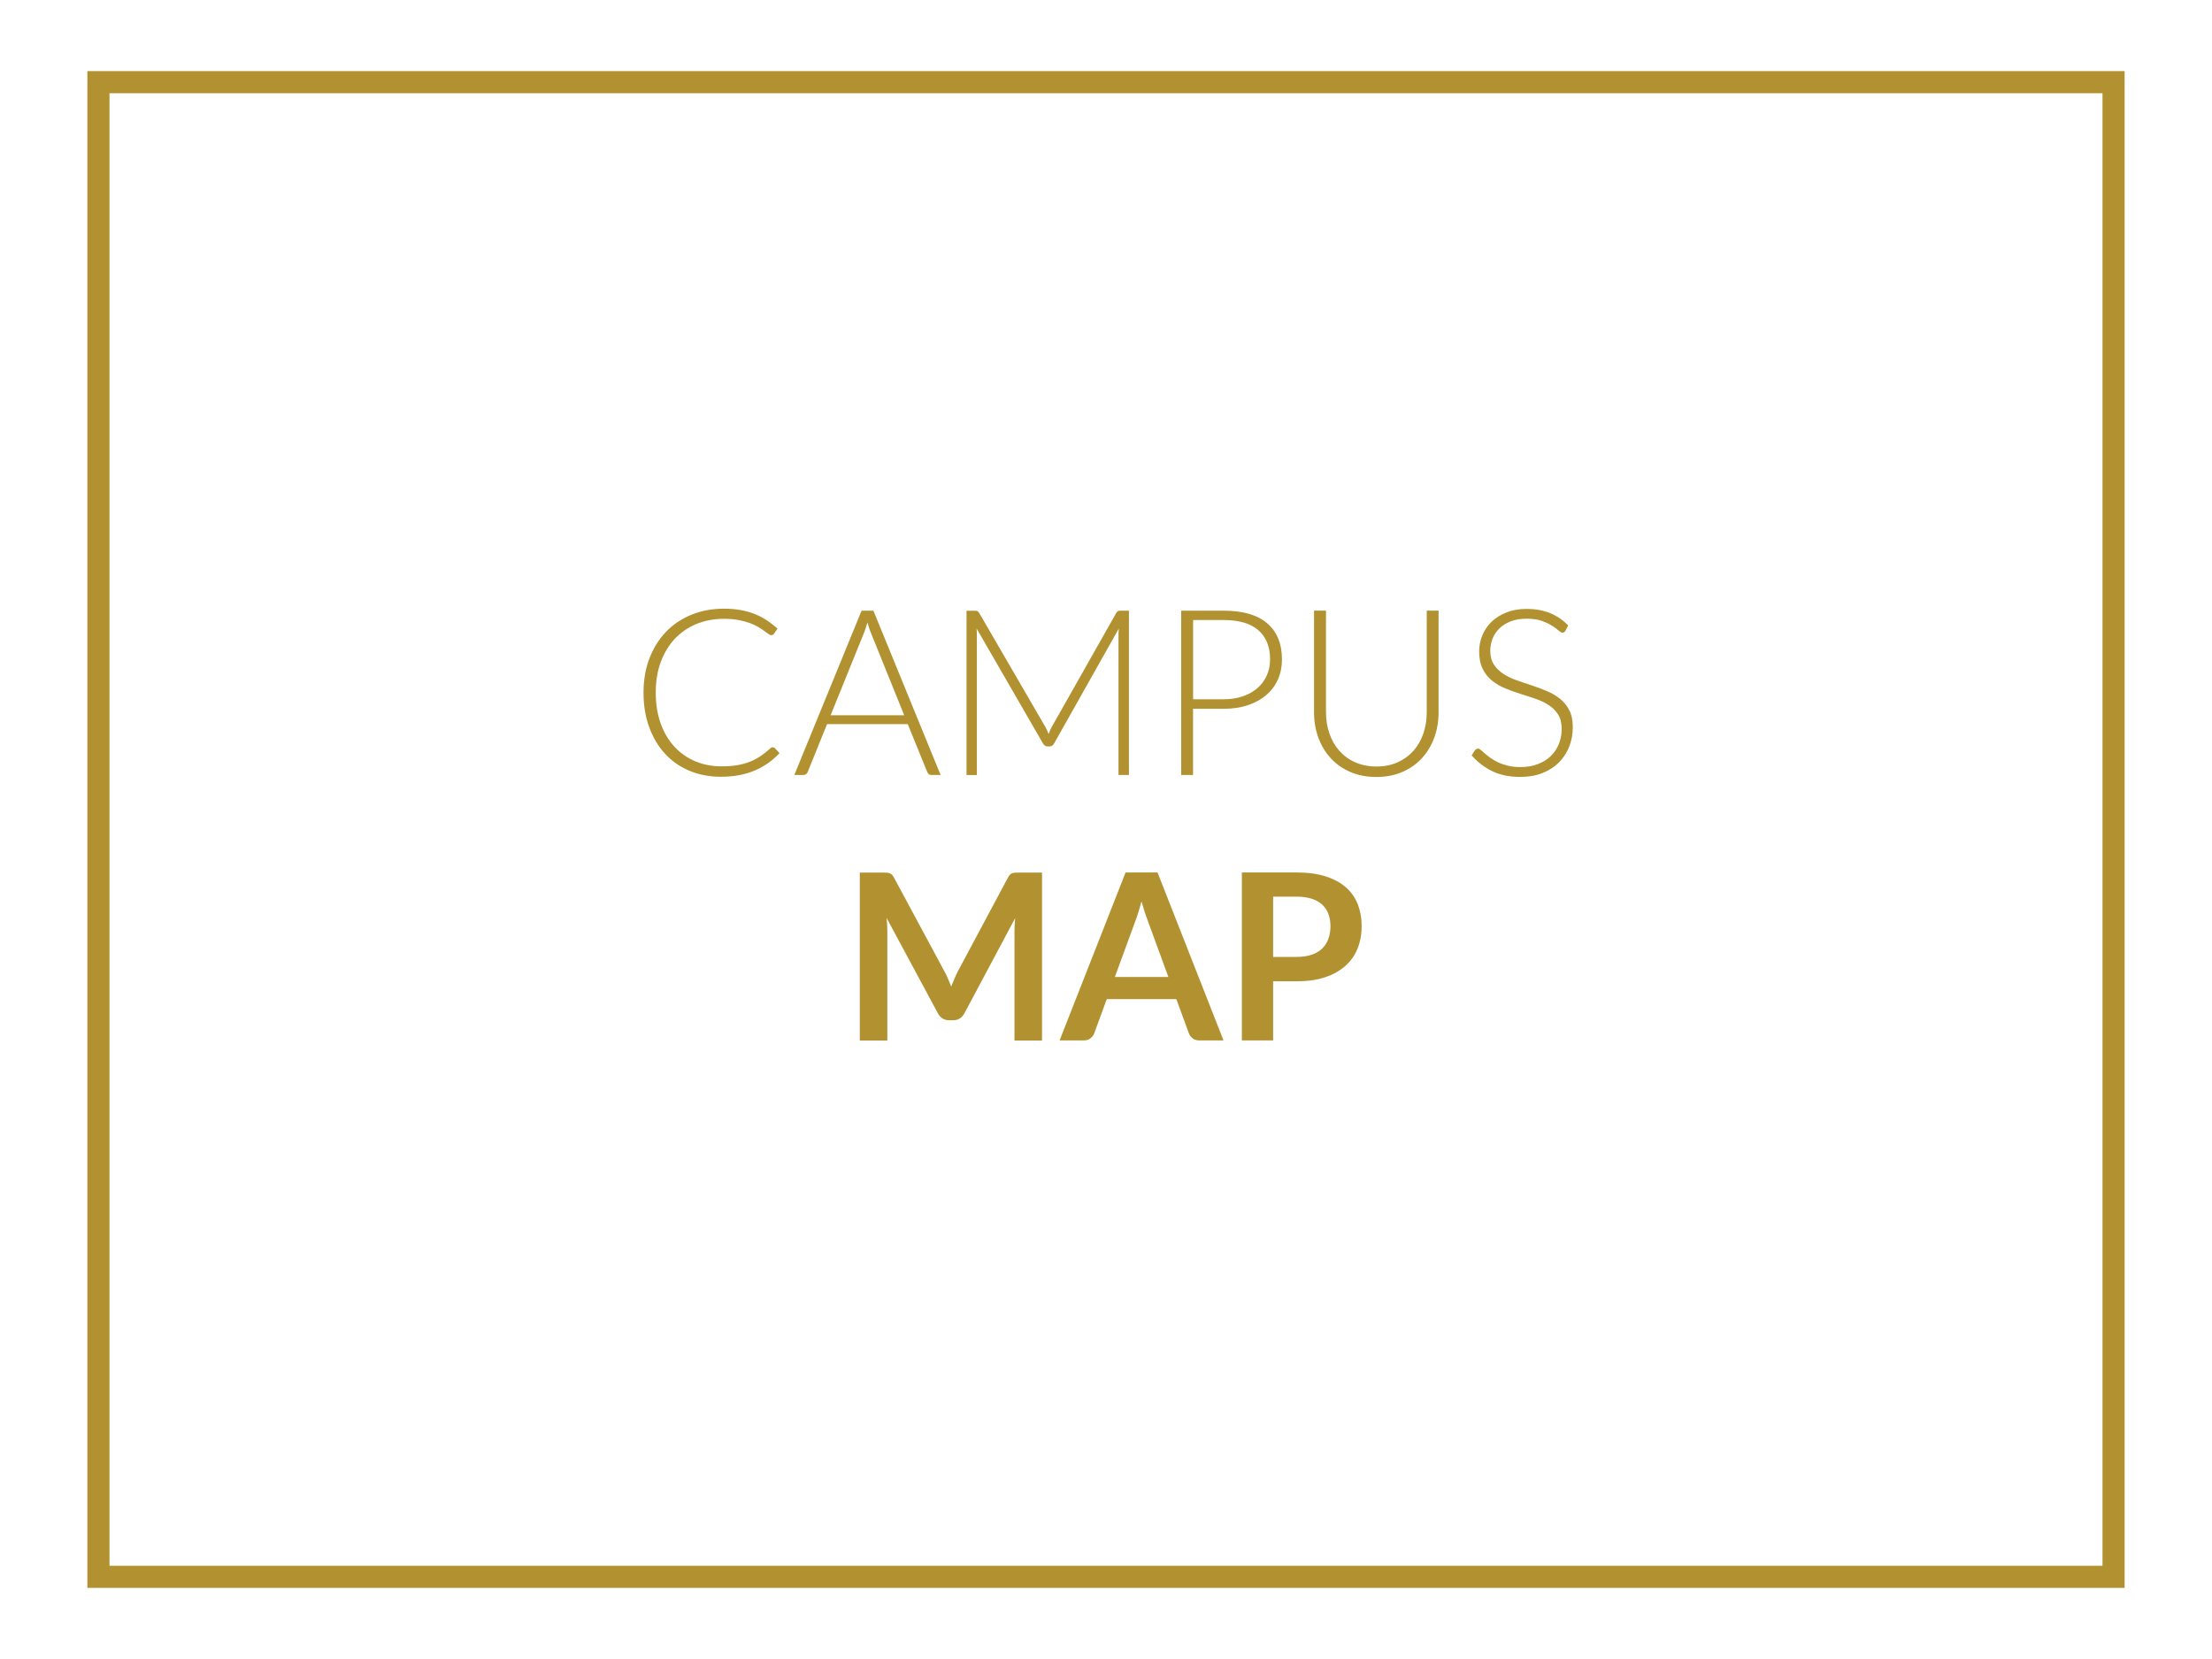 <?xml version="1.0" encoding="utf-8"?>
<!-- Generator: Adobe Illustrator 23.0.2, SVG Export Plug-In . SVG Version: 6.00 Build 0)  -->
<svg version="1.1" id="Teal_1_" xmlns="http://www.w3.org/2000/svg" xmlns:xlink="http://www.w3.org/1999/xlink" x="0px" y="0px"
	 viewBox="0 0 400 300" style="enable-background:new 0 0 400 300;" xml:space="preserve">
<style type="text/css">
	.st0{fill:#B19130;}
	.st1{fill:none;stroke:#B19130;stroke-width:4;stroke-miterlimit:10;}
</style>
<g id="View_x0D_Requirements">
	<g>
		<path class="st0" d="M139.76,135.14c0.14,0,0.26,0.05,0.36,0.15l0.84,0.9c-0.62,0.66-1.29,1.25-2.02,1.77
			c-0.73,0.52-1.52,0.97-2.38,1.34c-0.86,0.37-1.81,0.66-2.83,0.86c-1.03,0.2-2.16,0.3-3.39,0.3c-2.06,0-3.94-0.36-5.66-1.08
			c-1.72-0.72-3.19-1.74-4.41-3.07c-1.23-1.32-2.18-2.92-2.87-4.8s-1.03-3.96-1.03-6.26c0-2.25,0.35-4.31,1.06-6.17
			c0.71-1.86,1.7-3.46,2.98-4.8c1.28-1.34,2.81-2.37,4.6-3.11c1.78-0.73,3.76-1.1,5.91-1.1c1.08,0,2.06,0.08,2.96,0.24
			c0.9,0.16,1.73,0.39,2.51,0.69c0.78,0.3,1.51,0.68,2.19,1.12c0.69,0.45,1.36,0.97,2.02,1.55l-0.65,0.94
			c-0.11,0.17-0.29,0.25-0.52,0.25c-0.13,0-0.29-0.07-0.48-0.22c-0.2-0.15-0.44-0.33-0.75-0.55c-0.3-0.22-0.67-0.46-1.09-0.71
			c-0.43-0.26-0.93-0.5-1.52-0.71c-0.59-0.22-1.27-0.4-2.04-0.55c-0.77-0.15-1.65-0.22-2.62-0.22c-1.81,0-3.47,0.31-4.98,0.93
			c-1.51,0.62-2.81,1.51-3.91,2.67c-1.09,1.16-1.94,2.56-2.55,4.2c-0.61,1.65-0.91,3.49-0.91,5.53c0,2.1,0.3,3.98,0.9,5.63
			c0.6,1.65,1.44,3.05,2.5,4.19s2.32,2.02,3.77,2.62c1.45,0.61,3.02,0.91,4.71,0.91c1.06,0,2.01-0.07,2.85-0.21
			c0.83-0.14,1.6-0.35,2.3-0.63c0.7-0.28,1.35-0.62,1.95-1.03s1.2-0.88,1.79-1.43c0.07-0.06,0.14-0.1,0.2-0.14
			S139.68,135.14,139.76,135.14z"/>
		<path class="st0" d="M170.09,140.14h-1.66c-0.2,0-0.36-0.05-0.48-0.16s-0.22-0.24-0.29-0.41l-3.51-8.63h-14.59l-3.49,8.63
			c-0.06,0.15-0.15,0.29-0.29,0.4c-0.14,0.11-0.31,0.17-0.5,0.17h-1.64l12.16-29.71h2.14L170.09,140.14z M150.2,129.34h13.31
			l-6.07-15.02c-0.1-0.24-0.2-0.51-0.29-0.81c-0.1-0.3-0.2-0.62-0.29-0.96c-0.1,0.34-0.2,0.65-0.29,0.96
			c-0.1,0.3-0.2,0.58-0.29,0.83L150.2,129.34z"/>
		<path class="st0" d="M189.62,132.75c0.08-0.22,0.17-0.44,0.26-0.66c0.09-0.22,0.19-0.42,0.3-0.62l11.68-20.64
			c0.11-0.18,0.22-0.29,0.34-0.34s0.27-0.06,0.46-0.06h1.49v29.71h-1.89v-25.33c0-0.36,0.02-0.75,0.06-1.15l-11.7,20.77
			c-0.2,0.36-0.48,0.55-0.84,0.55h-0.34c-0.35,0-0.63-0.18-0.84-0.55l-12.01-20.79c0.04,0.41,0.06,0.8,0.06,1.18v25.33h-1.87v-29.71
			h1.47c0.2,0,0.35,0.02,0.47,0.06c0.12,0.04,0.23,0.15,0.35,0.34l11.99,20.66C189.28,131.88,189.46,132.3,189.62,132.75z"/>
		<path class="st0" d="M215.74,128.17v11.97h-2.14v-29.71h7.67c3.49,0,6.11,0.76,7.89,2.29c1.77,1.53,2.66,3.7,2.66,6.53
			c0,1.3-0.24,2.5-0.72,3.59c-0.48,1.09-1.18,2.03-2.09,2.82s-2.02,1.41-3.32,1.85c-1.3,0.44-2.77,0.66-4.41,0.66H215.74z
			 M215.74,126.45h5.52c1.32,0,2.49-0.18,3.53-0.55c1.04-0.36,1.92-0.87,2.64-1.51c0.72-0.64,1.27-1.4,1.66-2.28
			s0.58-1.83,0.58-2.87c0-2.28-0.7-4.04-2.11-5.27c-1.41-1.23-3.5-1.85-6.29-1.85h-5.52V126.45z"/>
		<path class="st0" d="M248.88,138.61c1.43,0,2.71-0.25,3.83-0.75c1.13-0.5,2.08-1.19,2.87-2.07c0.78-0.88,1.38-1.92,1.8-3.12
			c0.41-1.2,0.62-2.49,0.62-3.87v-18.38h2.14v18.38c0,1.64-0.26,3.17-0.78,4.59c-0.52,1.42-1.26,2.66-2.24,3.72
			c-0.97,1.06-2.16,1.89-3.55,2.49c-1.39,0.6-2.96,0.9-4.69,0.9s-3.3-0.3-4.69-0.9c-1.39-0.6-2.58-1.43-3.55-2.49
			c-0.97-1.06-1.72-2.3-2.24-3.72c-0.52-1.42-0.78-2.95-0.78-4.59v-18.38h2.16v18.35c0,1.39,0.21,2.68,0.62,3.87
			c0.41,1.2,1.01,2.24,1.79,3.12c0.78,0.88,1.73,1.58,2.86,2.08S247.45,138.61,248.88,138.61z"/>
		<path class="st0" d="M283.09,114.04c-0.13,0.24-0.31,0.36-0.55,0.36c-0.18,0-0.42-0.13-0.71-0.39c-0.29-0.26-0.68-0.55-1.17-0.86
			c-0.49-0.31-1.11-0.61-1.84-0.87c-0.74-0.27-1.65-0.4-2.73-0.4c-1.08,0-2.03,0.15-2.85,0.46c-0.82,0.31-1.51,0.73-2.06,1.26
			c-0.56,0.53-0.98,1.15-1.26,1.85s-0.43,1.44-0.43,2.2c0,1.01,0.21,1.84,0.64,2.5c0.43,0.66,0.99,1.22,1.69,1.68
			s1.5,0.85,2.39,1.17c0.89,0.31,1.8,0.63,2.74,0.93c0.94,0.31,1.85,0.65,2.74,1.02c0.89,0.37,1.69,0.84,2.39,1.4
			s1.27,1.25,1.69,2.07c0.43,0.82,0.64,1.84,0.64,3.06c0,1.25-0.21,2.42-0.64,3.52c-0.43,1.1-1.05,2.05-1.86,2.87
			c-0.81,0.81-1.81,1.45-2.98,1.92c-1.18,0.47-2.52,0.7-4.03,0.7c-1.96,0-3.65-0.35-5.06-1.04s-2.65-1.64-3.72-2.85l0.59-0.92
			c0.17-0.21,0.36-0.31,0.59-0.31c0.13,0,0.29,0.08,0.48,0.25s0.43,0.38,0.71,0.62c0.28,0.25,0.62,0.51,1.01,0.8
			c0.39,0.29,0.85,0.55,1.37,0.8s1.12,0.45,1.79,0.62s1.44,0.25,2.29,0.25c1.18,0,2.23-0.18,3.15-0.54
			c0.93-0.36,1.71-0.84,2.34-1.46c0.64-0.62,1.12-1.35,1.46-2.19c0.34-0.85,0.5-1.75,0.5-2.72c0-1.05-0.21-1.91-0.64-2.59
			c-0.43-0.68-0.99-1.25-1.69-1.7s-1.5-0.84-2.39-1.14c-0.89-0.31-1.8-0.61-2.74-0.9c-0.94-0.29-1.85-0.62-2.74-0.99
			c-0.89-0.36-1.69-0.83-2.39-1.4c-0.7-0.57-1.27-1.27-1.69-2.12c-0.43-0.85-0.64-1.91-0.64-3.18c0-0.99,0.19-1.95,0.57-2.88
			c0.38-0.92,0.93-1.74,1.66-2.45c0.73-0.71,1.63-1.27,2.7-1.7c1.07-0.43,2.3-0.64,3.67-0.64c1.54,0,2.93,0.25,4.15,0.73
			c1.23,0.49,2.34,1.24,3.35,2.25L283.09,114.04z"/>
		<path class="st0" d="M171.41,176.94c0.2,0.48,0.4,0.97,0.6,1.46c0.2-0.5,0.4-1,0.61-1.49c0.21-0.49,0.43-0.96,0.67-1.41
			l8.99-16.82c0.11-0.21,0.23-0.38,0.35-0.5c0.12-0.13,0.25-0.22,0.4-0.27c0.15-0.06,0.31-0.09,0.49-0.1s0.4-0.02,0.65-0.02h4.26
			v30.37h-4.98v-19.61c0-0.36,0.01-0.76,0.03-1.2c0.02-0.43,0.05-0.88,0.09-1.32l-9.18,17.22c-0.21,0.39-0.48,0.7-0.82,0.91
			c-0.34,0.22-0.73,0.33-1.18,0.33h-0.78c-0.45,0-0.84-0.11-1.18-0.33c-0.34-0.22-0.61-0.52-0.82-0.91l-9.3-17.28
			c0.06,0.46,0.09,0.91,0.12,1.35c0.02,0.44,0.03,0.85,0.03,1.23v19.61h-4.98v-30.37h4.26c0.25,0,0.47,0.01,0.65,0.02
			c0.18,0.01,0.35,0.05,0.49,0.1c0.15,0.06,0.28,0.15,0.41,0.27s0.24,0.29,0.36,0.5l9.07,16.86
			C170.99,175.99,171.21,176.45,171.41,176.94z"/>
		<path class="st0" d="M221.25,188.14h-4.37c-0.49,0-0.89-0.12-1.21-0.37c-0.32-0.25-0.54-0.55-0.68-0.91l-2.27-6.19h-12.58
			l-2.27,6.19c-0.11,0.32-0.33,0.62-0.66,0.88c-0.33,0.27-0.73,0.4-1.21,0.4h-4.39l11.93-30.37h5.78L221.25,188.14z M201.6,176.67
			h9.68l-3.7-10.1c-0.17-0.45-0.35-0.98-0.56-1.58c-0.2-0.61-0.4-1.27-0.6-1.98c-0.2,0.71-0.39,1.38-0.58,2
			c-0.19,0.62-0.38,1.15-0.56,1.62L201.6,176.67z"/>
		<path class="st0" d="M230.22,177.45v10.69h-5.65v-30.37h9.89c2.03,0,3.79,0.24,5.27,0.71c1.48,0.48,2.71,1.14,3.67,2
			c0.97,0.85,1.68,1.88,2.14,3.07c0.46,1.19,0.69,2.49,0.69,3.91c0,1.47-0.25,2.82-0.73,4.04c-0.49,1.23-1.23,2.28-2.21,3.16
			c-0.98,0.88-2.21,1.57-3.67,2.06c-1.47,0.49-3.19,0.73-5.17,0.73H230.22z M230.22,173.04h4.24c1.04,0,1.94-0.13,2.71-0.39
			c0.77-0.26,1.41-0.63,1.91-1.11s0.88-1.07,1.13-1.76c0.25-0.69,0.38-1.47,0.38-2.32c0-0.81-0.13-1.55-0.38-2.21
			s-0.63-1.22-1.13-1.68s-1.14-0.82-1.91-1.06c-0.77-0.24-1.67-0.37-2.71-0.37h-4.24V173.04z"/>
	</g>
</g>
<g id="Rectangle_1_xA0_Image_1_">
	<rect x="17.8" y="14.86" class="st1" width="364.4" height="270.28"/>
</g>
</svg>
